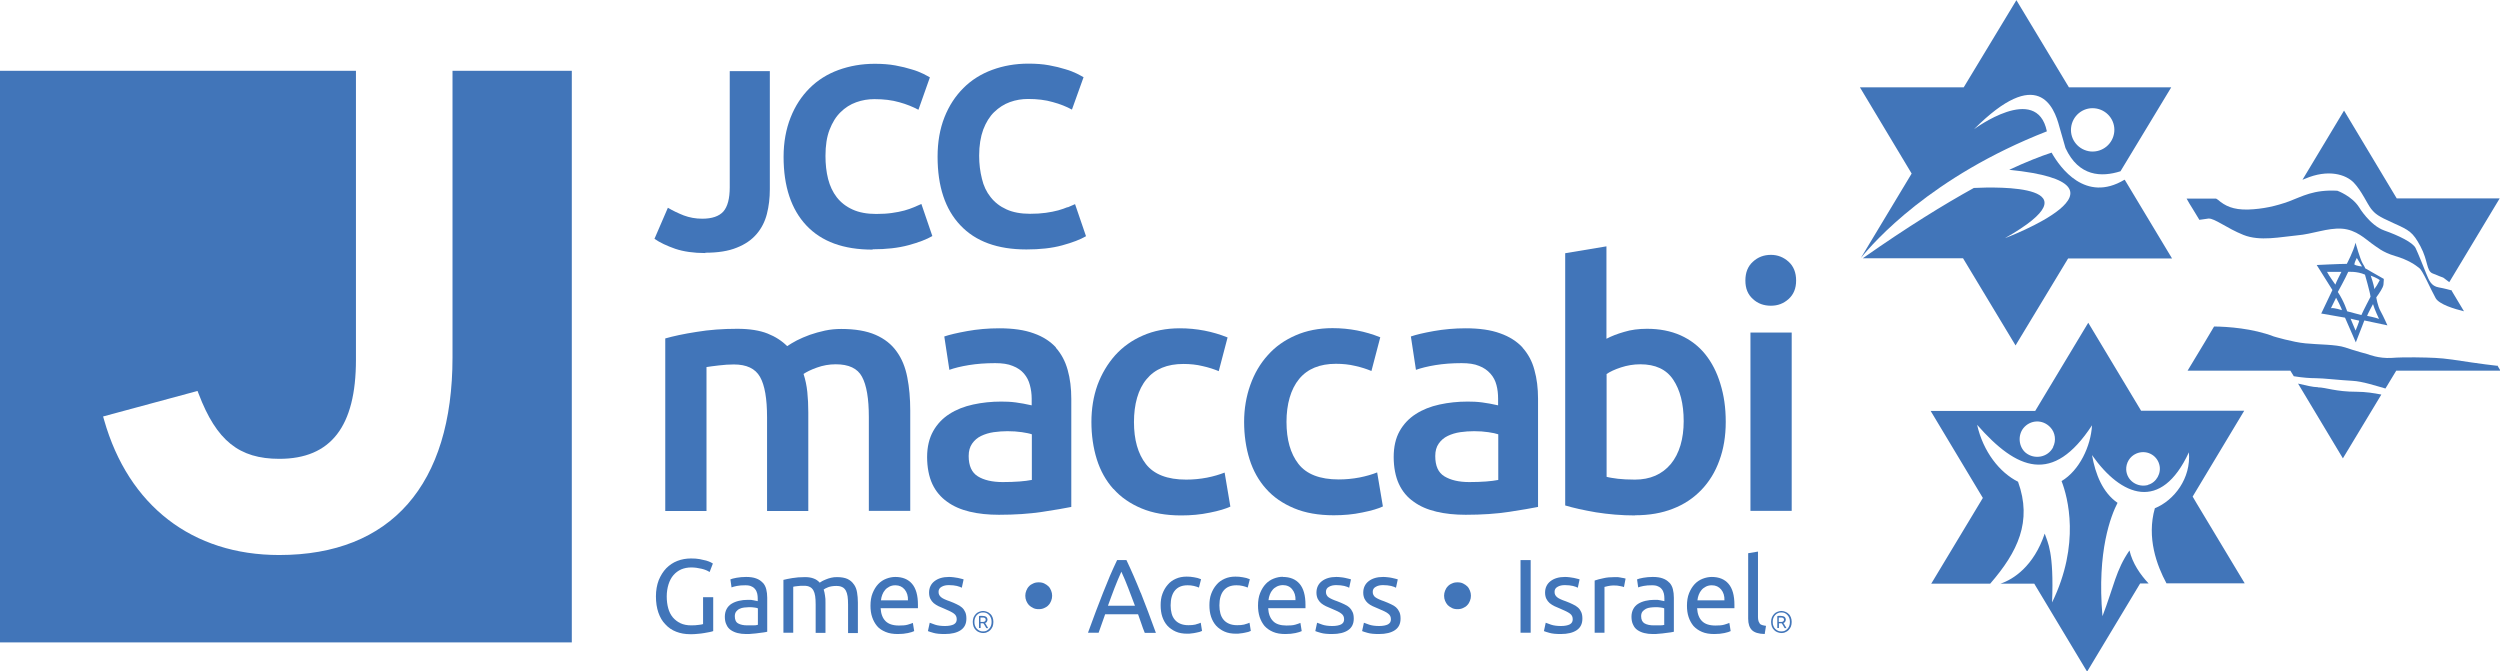 <?xml version="1.0" encoding="UTF-8"?> <svg xmlns="http://www.w3.org/2000/svg" width="242" height="65" viewBox="0 0 242 65" fill="none"><g clip-path="url(#clip0_15_159)"><path d="M68.278 24.464C69.498 24.464 70.512 24.306 71.32 23.973C72.128 23.657 72.762 23.213 73.237 22.659C73.712 22.105 74.045 21.456 74.235 20.711C74.425 19.967 74.52 19.175 74.52 18.32V6.888H70.639V18.13C70.639 19.223 70.433 19.999 70.021 20.474C69.609 20.933 68.928 21.171 67.977 21.171C67.328 21.171 66.742 21.06 66.187 20.854C65.633 20.632 65.126 20.395 64.651 20.11L63.352 23.118C63.874 23.482 64.555 23.799 65.364 24.084C66.171 24.353 67.138 24.496 68.278 24.496V24.464Z" fill="#4175B9"></path><path d="M84.485 24.131C85.799 24.131 86.94 24.005 87.938 23.736C88.936 23.466 89.712 23.166 90.251 22.849L89.19 19.745C88.968 19.84 88.73 19.951 88.461 20.062C88.192 20.173 87.891 20.284 87.542 20.379C87.194 20.474 86.797 20.553 86.338 20.616C85.895 20.68 85.388 20.711 84.817 20.711C83.93 20.711 83.154 20.569 82.536 20.284C81.902 19.999 81.395 19.603 80.999 19.096C80.619 18.605 80.334 18.004 80.16 17.323C79.986 16.626 79.906 15.898 79.906 15.09C79.906 14.093 80.033 13.253 80.302 12.557C80.572 11.86 80.92 11.29 81.364 10.862C81.807 10.419 82.314 10.102 82.885 9.896C83.455 9.691 84.041 9.596 84.643 9.596C85.546 9.596 86.338 9.691 87.051 9.896C87.748 10.086 88.366 10.34 88.904 10.625L90.013 7.49C89.887 7.41 89.665 7.3 89.364 7.141C89.063 6.999 88.699 6.84 88.239 6.714C87.796 6.571 87.273 6.445 86.671 6.334C86.069 6.223 85.403 6.175 84.675 6.175C83.407 6.175 82.251 6.381 81.158 6.777C80.081 7.173 79.146 7.759 78.37 8.535C77.593 9.311 76.976 10.245 76.532 11.369C76.088 12.493 75.851 13.76 75.851 15.185C75.851 18.051 76.595 20.268 78.053 21.82C79.526 23.387 81.649 24.163 84.453 24.163L84.485 24.131Z" fill="#4175B9"></path><path d="M103.352 20.046C103.083 20.157 102.782 20.268 102.433 20.363C102.085 20.458 101.689 20.537 101.229 20.601C100.786 20.664 100.279 20.695 99.709 20.695C98.821 20.695 98.045 20.553 97.427 20.268C96.794 19.983 96.287 19.587 95.891 19.08C95.495 18.59 95.209 17.988 95.051 17.307C94.877 16.61 94.782 15.882 94.782 15.074C94.782 14.077 94.924 13.238 95.178 12.541C95.447 11.844 95.796 11.274 96.239 10.847C96.683 10.419 97.19 10.086 97.76 9.881C98.33 9.675 98.916 9.58 99.518 9.58C100.405 9.58 101.213 9.675 101.91 9.881C102.623 10.071 103.241 10.324 103.764 10.609L104.889 7.474C104.762 7.395 104.54 7.284 104.239 7.125C103.938 6.983 103.574 6.825 103.114 6.698C102.671 6.555 102.148 6.429 101.546 6.318C100.944 6.207 100.279 6.16 99.55 6.16C98.283 6.16 97.126 6.365 96.049 6.761C94.972 7.157 94.037 7.743 93.261 8.519C92.485 9.295 91.867 10.229 91.423 11.353C90.98 12.477 90.758 13.744 90.758 15.169C90.758 18.035 91.487 20.252 92.96 21.804C94.433 23.372 96.556 24.147 99.36 24.147C100.675 24.147 101.831 24.021 102.813 23.752C103.811 23.482 104.588 23.181 105.126 22.865L104.065 19.761C103.843 19.856 103.606 19.967 103.336 20.078L103.352 20.046Z" fill="#4175B9"></path><path d="M88.112 49.451V39.744C88.112 38.572 88.017 37.496 87.827 36.53C87.637 35.548 87.304 34.725 86.797 34.028C86.306 33.331 85.625 32.793 84.754 32.413C83.882 32.033 82.773 31.843 81.427 31.843C80.904 31.843 80.381 31.89 79.859 32.001C79.336 32.112 78.845 32.255 78.385 32.413C77.926 32.587 77.498 32.761 77.134 32.951C76.754 33.157 76.453 33.331 76.199 33.505C75.692 32.999 75.058 32.587 74.298 32.286C73.538 31.985 72.555 31.827 71.367 31.827C69.973 31.827 68.658 31.922 67.423 32.128C66.187 32.318 65.173 32.54 64.397 32.761V49.467H68.389V35.532C68.658 35.485 69.055 35.437 69.577 35.374C70.1 35.311 70.591 35.279 71.035 35.279C72.27 35.279 73.11 35.675 73.569 36.482C74.029 37.29 74.251 38.588 74.251 40.393V49.467H78.243V39.918C78.243 39.206 78.211 38.557 78.148 37.939C78.084 37.322 77.958 36.736 77.783 36.197C78.069 36.007 78.496 35.786 79.082 35.58C79.653 35.374 80.255 35.263 80.904 35.263C82.156 35.263 83.011 35.659 83.439 36.467C83.882 37.274 84.104 38.572 84.104 40.378V49.451H88.112Z" fill="#4175B9"></path><path d="M102.228 33.648C101.689 33.062 100.976 32.587 100.073 32.27C99.17 31.938 98.061 31.779 96.73 31.779C95.621 31.779 94.592 31.875 93.625 32.049C92.659 32.223 91.915 32.397 91.407 32.571L91.899 35.801C92.374 35.627 93.008 35.469 93.784 35.342C94.56 35.216 95.4 35.152 96.334 35.152C97.016 35.152 97.586 35.231 98.029 35.421C98.489 35.596 98.853 35.849 99.123 36.166C99.392 36.482 99.582 36.846 99.693 37.274C99.804 37.686 99.867 38.129 99.867 38.588V39.237C99.313 39.111 98.79 39.016 98.315 38.953C97.823 38.889 97.364 38.873 96.921 38.873C95.97 38.873 95.067 38.968 94.196 39.158C93.324 39.348 92.564 39.649 91.899 40.077C91.233 40.504 90.71 41.059 90.33 41.739C89.95 42.42 89.744 43.259 89.744 44.241C89.744 45.223 89.918 46.141 90.251 46.854C90.584 47.566 91.075 48.136 91.677 48.564C92.279 49.007 93.008 49.324 93.863 49.53C94.719 49.736 95.669 49.831 96.699 49.831C98.251 49.831 99.661 49.736 100.913 49.546C102.164 49.356 103.083 49.197 103.701 49.071V38.604C103.701 37.591 103.59 36.657 103.352 35.817C103.115 34.962 102.734 34.25 102.196 33.648H102.228ZM99.867 46.458C99.233 46.585 98.283 46.664 97.063 46.664C96.049 46.664 95.241 46.474 94.655 46.11C94.069 45.745 93.768 45.096 93.768 44.146C93.768 43.655 93.879 43.259 94.101 42.943C94.322 42.626 94.608 42.373 94.972 42.199C95.336 42.024 95.748 41.898 96.192 41.834C96.651 41.771 97.095 41.739 97.522 41.739C98.029 41.739 98.489 41.771 98.917 41.834C99.328 41.898 99.661 41.961 99.883 42.04V46.474L99.867 46.458Z" fill="#4175B9"></path><path d="M107.788 47.329C108.501 48.136 109.404 48.754 110.497 49.213C111.59 49.672 112.873 49.894 114.346 49.894C115.281 49.894 116.2 49.815 117.103 49.625C117.99 49.451 118.655 49.245 119.099 49.039L118.544 45.745C118.053 45.935 117.483 46.11 116.834 46.236C116.168 46.363 115.503 46.426 114.822 46.426C113 46.426 111.701 45.92 110.924 44.922C110.148 43.925 109.768 42.563 109.768 40.853C109.768 39.142 110.164 37.686 110.988 36.704C111.796 35.722 112.984 35.231 114.552 35.231C115.202 35.231 115.835 35.295 116.406 35.437C116.992 35.564 117.515 35.738 117.974 35.928L118.83 32.666C117.372 32.08 115.835 31.779 114.204 31.779C112.889 31.779 111.685 32.017 110.639 32.476C109.578 32.935 108.691 33.569 107.946 34.392C107.218 35.216 106.647 36.166 106.235 37.274C105.839 38.383 105.649 39.586 105.649 40.853C105.649 42.119 105.823 43.354 106.172 44.463C106.52 45.571 107.059 46.537 107.772 47.329H107.788Z" fill="#4175B9"></path><path d="M133.309 45.73C132.834 45.92 132.248 46.094 131.598 46.221C130.933 46.347 130.267 46.41 129.586 46.41C127.764 46.41 126.465 45.904 125.689 44.906C124.913 43.909 124.533 42.547 124.533 40.837C124.533 39.127 124.945 37.67 125.753 36.688C126.56 35.706 127.749 35.216 129.317 35.216C129.982 35.216 130.6 35.279 131.186 35.421C131.772 35.548 132.295 35.722 132.755 35.912L133.61 32.65C132.153 32.065 130.616 31.764 128.984 31.764C127.669 31.764 126.465 32.001 125.42 32.46C124.358 32.92 123.455 33.553 122.727 34.376C121.982 35.2 121.428 36.15 121.032 37.258C120.636 38.367 120.43 39.57 120.43 40.837C120.43 42.103 120.604 43.339 120.952 44.447C121.301 45.555 121.84 46.521 122.553 47.313C123.265 48.121 124.168 48.738 125.261 49.197C126.355 49.657 127.638 49.878 129.111 49.878C130.062 49.878 130.98 49.799 131.868 49.609C132.755 49.435 133.436 49.229 133.864 49.023L133.309 45.73Z" fill="#4175B9"></path><path d="M147.393 33.648C146.854 33.062 146.125 32.587 145.222 32.27C144.319 31.938 143.21 31.779 141.88 31.779C140.786 31.779 139.757 31.875 138.775 32.049C137.808 32.223 137.064 32.397 136.573 32.571L137.064 35.801C137.555 35.627 138.173 35.469 138.949 35.342C139.725 35.216 140.565 35.152 141.484 35.152C142.165 35.152 142.735 35.231 143.179 35.421C143.638 35.596 143.987 35.849 144.272 36.166C144.557 36.482 144.747 36.846 144.858 37.274C144.969 37.686 145.016 38.129 145.016 38.588V39.237C144.462 39.111 143.955 39.016 143.464 38.953C142.973 38.889 142.513 38.873 142.07 38.873C141.119 38.873 140.216 38.968 139.345 39.158C138.474 39.348 137.713 39.649 137.048 40.077C136.382 40.504 135.86 41.059 135.479 41.739C135.099 42.42 134.909 43.259 134.909 44.241C134.909 45.223 135.083 46.141 135.416 46.854C135.749 47.566 136.224 48.136 136.842 48.564C137.444 49.007 138.173 49.324 139.044 49.53C139.899 49.736 140.85 49.831 141.88 49.831C143.448 49.831 144.842 49.736 146.094 49.546C147.329 49.356 148.264 49.197 148.882 49.071V38.604C148.882 37.591 148.771 36.657 148.533 35.817C148.311 34.962 147.915 34.25 147.377 33.648H147.393ZM145.032 46.458C144.398 46.585 143.448 46.664 142.228 46.664C141.214 46.664 140.422 46.474 139.82 46.11C139.218 45.745 138.933 45.096 138.933 44.146C138.933 43.655 139.044 43.259 139.266 42.943C139.487 42.626 139.773 42.373 140.137 42.199C140.501 42.024 140.913 41.898 141.357 41.834C141.8 41.771 142.244 41.739 142.688 41.739C143.194 41.739 143.654 41.771 144.066 41.834C144.493 41.898 144.81 41.961 145.032 42.04V46.474V46.458Z" fill="#4175B9"></path><path d="M158.276 49.878C159.638 49.878 160.858 49.672 161.935 49.245C163.013 48.833 163.931 48.216 164.692 47.424C165.452 46.632 166.038 45.682 166.434 44.574C166.846 43.465 167.052 42.214 167.052 40.837C167.052 39.459 166.878 38.272 166.53 37.147C166.197 36.039 165.706 35.089 165.072 34.297C164.438 33.505 163.63 32.888 162.68 32.46C161.714 32.033 160.636 31.827 159.432 31.827C158.624 31.827 157.88 31.922 157.215 32.128C156.549 32.318 155.979 32.54 155.504 32.793V23.846L151.511 24.512V48.928C152.304 49.166 153.302 49.387 154.49 49.593C155.694 49.783 156.945 49.894 158.276 49.894V49.878ZM155.504 36.213C155.852 35.976 156.327 35.754 156.914 35.564C157.5 35.374 158.118 35.263 158.783 35.263C160.24 35.263 161.302 35.754 161.967 36.752C162.632 37.749 162.981 39.079 162.981 40.773C162.981 42.468 162.569 43.909 161.729 44.922C160.89 45.92 159.733 46.426 158.26 46.426C157.611 46.426 157.072 46.395 156.628 46.347C156.169 46.284 155.805 46.236 155.519 46.157V36.229L155.504 36.213Z" fill="#4175B9"></path><path d="M171.425 24.67C170.743 24.67 170.157 24.892 169.682 25.335C169.191 25.778 168.953 26.38 168.953 27.156C168.953 27.932 169.191 28.502 169.682 28.945C170.157 29.389 170.743 29.594 171.425 29.594C172.106 29.594 172.66 29.373 173.136 28.945C173.627 28.502 173.864 27.916 173.864 27.156C173.864 26.396 173.627 25.778 173.136 25.335C172.645 24.892 172.074 24.67 171.425 24.67Z" fill="#4175B9"></path><path d="M173.436 32.191H169.444V49.451H173.436V32.191Z" fill="#4175B9"></path><path d="M68.072 60.408C67.977 60.44 67.835 60.471 67.645 60.487C67.439 60.519 67.201 60.535 66.916 60.535C66.52 60.535 66.171 60.471 65.87 60.329C65.569 60.186 65.332 59.996 65.126 59.759C64.92 59.505 64.777 59.221 64.682 58.872C64.587 58.524 64.54 58.144 64.54 57.732C64.54 57.32 64.603 56.909 64.714 56.56C64.825 56.212 64.983 55.911 65.189 55.674C65.395 55.436 65.649 55.246 65.934 55.119C66.235 54.993 66.552 54.929 66.916 54.929C67.249 54.929 67.581 54.977 67.914 55.056C68.247 55.135 68.5 55.246 68.69 55.373L69.007 54.549C69.007 54.549 68.896 54.486 68.785 54.423C68.674 54.375 68.532 54.312 68.358 54.264C68.183 54.217 67.977 54.169 67.724 54.122C67.47 54.074 67.201 54.059 66.884 54.059C66.425 54.059 65.981 54.138 65.569 54.296C65.157 54.454 64.809 54.692 64.492 55.008C64.191 55.325 63.954 55.705 63.763 56.164C63.589 56.624 63.494 57.146 63.494 57.732C63.494 58.318 63.573 58.84 63.732 59.3C63.89 59.759 64.112 60.139 64.413 60.44C64.698 60.756 65.047 60.994 65.459 61.152C65.87 61.311 66.314 61.39 66.805 61.39C67.043 61.39 67.296 61.39 67.518 61.358C67.756 61.342 67.977 61.311 68.168 61.279C68.373 61.247 68.548 61.216 68.69 61.184C68.849 61.152 68.96 61.121 69.039 61.089V57.811H68.057V60.424L68.072 60.408Z" fill="#4175B9"></path><path d="M73.823 56.402C73.665 56.228 73.459 56.085 73.189 55.99C72.936 55.895 72.603 55.848 72.223 55.848C71.89 55.848 71.589 55.879 71.304 55.927C71.019 55.974 70.813 56.038 70.702 56.085L70.813 56.861C70.924 56.814 71.098 56.766 71.336 56.719C71.573 56.671 71.843 56.655 72.16 56.655C72.397 56.655 72.603 56.687 72.746 56.766C72.904 56.83 73.015 56.925 73.11 57.051C73.205 57.162 73.253 57.304 73.3 57.463C73.332 57.621 73.348 57.764 73.348 57.922V58.191C73.348 58.191 73.269 58.175 73.205 58.16C73.142 58.16 73.063 58.128 72.968 58.112C72.873 58.096 72.778 58.08 72.682 58.065C72.587 58.065 72.477 58.065 72.381 58.065C72.08 58.065 71.795 58.096 71.526 58.16C71.257 58.223 71.019 58.318 70.813 58.445C70.607 58.571 70.449 58.745 70.338 58.951C70.227 59.157 70.164 59.41 70.164 59.696C70.164 59.98 70.211 60.266 70.322 60.471C70.417 60.693 70.56 60.867 70.75 60.994C70.94 61.121 71.146 61.216 71.399 61.279C71.653 61.342 71.922 61.374 72.223 61.374C72.429 61.374 72.651 61.374 72.857 61.342C73.063 61.326 73.269 61.311 73.443 61.279C73.633 61.263 73.791 61.231 73.934 61.216C74.076 61.2 74.187 61.168 74.267 61.152V57.859C74.267 57.558 74.235 57.289 74.172 57.035C74.108 56.782 73.997 56.576 73.839 56.402H73.823ZM73.348 60.487C73.237 60.519 73.094 60.535 72.92 60.535C72.746 60.535 72.556 60.535 72.334 60.535C71.969 60.535 71.668 60.471 71.447 60.345C71.225 60.218 71.13 59.98 71.13 59.648C71.13 59.458 71.177 59.316 71.257 59.205C71.352 59.094 71.447 58.999 71.589 58.935C71.716 58.872 71.874 58.825 72.033 58.809C72.191 58.793 72.35 58.777 72.477 58.777C72.698 58.777 72.873 58.777 73.031 58.809C73.189 58.825 73.3 58.856 73.364 58.888V60.456L73.348 60.487Z" fill="#4175B9"></path><path d="M82.631 56.544C82.489 56.323 82.283 56.164 82.029 56.038C81.776 55.927 81.443 55.864 81.031 55.864C80.825 55.864 80.619 55.879 80.445 55.927C80.255 55.974 80.096 56.022 79.954 56.085C79.811 56.149 79.684 56.196 79.574 56.259C79.479 56.323 79.399 56.37 79.352 56.402C79.193 56.228 79.003 56.085 78.781 56.006C78.544 55.911 78.275 55.864 77.926 55.864C77.467 55.864 77.055 55.895 76.69 55.959C76.342 56.022 76.057 56.069 75.835 56.133V61.247H76.785V56.798C76.785 56.798 76.865 56.782 76.944 56.766C77.023 56.766 77.118 56.734 77.213 56.734C77.308 56.734 77.419 56.719 77.53 56.703C77.641 56.703 77.736 56.703 77.831 56.703C78.053 56.703 78.243 56.734 78.385 56.814C78.528 56.877 78.639 56.988 78.734 57.146C78.813 57.289 78.877 57.479 78.908 57.7C78.94 57.922 78.956 58.191 78.956 58.508V61.263H79.906V58.302C79.906 58.08 79.906 57.859 79.859 57.637C79.827 57.431 79.795 57.241 79.732 57.067C79.811 57.004 79.954 56.925 80.16 56.845C80.366 56.766 80.635 56.719 80.952 56.719C81.189 56.719 81.364 56.75 81.522 56.83C81.665 56.893 81.776 57.004 81.871 57.162C81.95 57.304 82.013 57.495 82.045 57.716C82.077 57.938 82.093 58.207 82.093 58.524V61.279H83.043V58.318C83.043 57.97 83.011 57.637 82.964 57.352C82.916 57.051 82.821 56.798 82.663 56.576L82.631 56.544Z" fill="#4175B9"></path><path d="M86.671 55.848C86.37 55.848 86.069 55.911 85.784 56.022C85.498 56.133 85.229 56.307 85.007 56.544C84.785 56.782 84.611 57.067 84.469 57.415C84.326 57.764 84.263 58.175 84.263 58.635C84.263 59.03 84.31 59.395 84.421 59.727C84.532 60.06 84.69 60.345 84.896 60.598C85.102 60.851 85.388 61.026 85.72 61.168C86.053 61.311 86.449 61.374 86.908 61.374C87.273 61.374 87.605 61.342 87.891 61.279C88.176 61.216 88.382 61.152 88.493 61.089L88.366 60.297C88.255 60.345 88.081 60.408 87.859 60.471C87.637 60.535 87.352 60.551 87.019 60.551C86.433 60.551 86.005 60.408 85.72 60.123C85.435 59.838 85.277 59.426 85.245 58.872H88.857C88.857 58.872 88.857 58.761 88.857 58.698V58.54C88.857 57.637 88.667 56.956 88.287 56.513C87.906 56.069 87.368 55.848 86.655 55.848H86.671ZM85.277 58.112C85.292 57.922 85.34 57.748 85.403 57.574C85.467 57.4 85.562 57.241 85.673 57.114C85.784 56.972 85.926 56.877 86.1 56.782C86.259 56.703 86.449 56.655 86.671 56.655C87.051 56.655 87.352 56.798 87.574 57.067C87.795 57.336 87.906 57.684 87.891 58.112H85.277Z" fill="#4175B9"></path><path d="M93.118 58.809C92.976 58.682 92.817 58.587 92.611 58.492C92.421 58.397 92.2 58.302 91.946 58.207C91.756 58.144 91.597 58.08 91.455 58.017C91.312 57.954 91.201 57.89 91.122 57.827C91.027 57.764 90.964 57.669 90.916 57.59C90.869 57.495 90.853 57.4 90.853 57.289C90.853 57.067 90.948 56.909 91.154 56.798C91.344 56.687 91.582 56.639 91.851 56.639C92.152 56.639 92.421 56.671 92.627 56.719C92.849 56.782 93.007 56.83 93.103 56.893L93.277 56.085C93.277 56.085 93.15 56.038 93.055 56.022C92.96 55.99 92.849 55.974 92.722 55.943C92.596 55.927 92.453 55.895 92.31 55.879C92.168 55.864 92.009 55.848 91.867 55.848C91.265 55.848 90.805 55.99 90.457 56.259C90.108 56.529 89.934 56.909 89.934 57.368C89.934 57.605 89.982 57.811 90.061 57.97C90.14 58.128 90.251 58.27 90.378 58.381C90.52 58.492 90.679 58.603 90.853 58.682C91.043 58.761 91.233 58.856 91.439 58.935C91.851 59.11 92.152 59.252 92.342 59.395C92.532 59.537 92.611 59.711 92.611 59.949C92.611 60.186 92.516 60.329 92.326 60.44C92.136 60.535 91.851 60.598 91.471 60.598C91.091 60.598 90.758 60.55 90.52 60.471C90.283 60.392 90.108 60.329 89.998 60.281L89.823 61.089C89.918 61.136 90.093 61.184 90.362 61.263C90.631 61.342 90.996 61.374 91.455 61.374C92.12 61.374 92.643 61.247 93.007 60.994C93.372 60.741 93.546 60.376 93.546 59.886C93.546 59.632 93.514 59.426 93.435 59.252C93.356 59.078 93.261 58.935 93.118 58.809Z" fill="#4175B9"></path><path d="M95.495 60.519C95.495 60.519 95.431 60.44 95.415 60.392C95.4 60.345 95.368 60.329 95.352 60.313C95.431 60.281 95.495 60.25 95.526 60.186C95.558 60.123 95.59 60.06 95.59 59.996C95.59 59.87 95.542 59.775 95.463 59.711C95.368 59.648 95.241 59.616 95.083 59.616C95.035 59.616 94.988 59.616 94.924 59.616C94.861 59.616 94.813 59.616 94.766 59.648V60.788H94.924V60.329H95.146H95.178C95.225 60.376 95.273 60.44 95.32 60.535C95.368 60.614 95.431 60.709 95.479 60.804H95.653C95.653 60.804 95.606 60.709 95.574 60.661C95.542 60.614 95.51 60.566 95.479 60.519H95.495ZM95.305 60.17C95.305 60.17 95.241 60.202 95.194 60.202C95.146 60.202 95.114 60.202 95.051 60.202H94.908V59.775C94.908 59.775 94.956 59.775 94.988 59.775C95.019 59.775 95.035 59.775 95.067 59.775C95.114 59.775 95.146 59.775 95.194 59.775C95.225 59.775 95.273 59.791 95.305 59.806C95.336 59.822 95.352 59.854 95.384 59.87C95.4 59.901 95.415 59.933 95.415 59.98C95.415 60.028 95.415 60.06 95.384 60.091C95.368 60.123 95.336 60.139 95.32 60.155L95.305 60.17Z" fill="#4175B9"></path><path d="M95.859 59.426C95.764 59.331 95.669 59.268 95.542 59.221C95.415 59.173 95.289 59.141 95.162 59.141C95.035 59.141 94.908 59.173 94.782 59.221C94.655 59.268 94.56 59.331 94.465 59.426C94.37 59.521 94.306 59.632 94.243 59.759C94.195 59.886 94.164 60.044 94.164 60.202C94.164 60.361 94.195 60.519 94.243 60.661C94.291 60.788 94.37 60.899 94.465 60.994C94.56 61.089 94.655 61.152 94.782 61.2C94.908 61.247 95.035 61.279 95.162 61.279C95.289 61.279 95.415 61.263 95.542 61.2C95.669 61.152 95.764 61.089 95.859 60.994C95.954 60.899 96.017 60.788 96.081 60.661C96.128 60.535 96.16 60.376 96.16 60.202C96.16 60.028 96.128 59.886 96.081 59.759C96.033 59.632 95.954 59.505 95.859 59.426ZM95.922 60.582C95.875 60.693 95.827 60.788 95.748 60.867C95.669 60.946 95.59 61.01 95.495 61.057C95.4 61.105 95.289 61.121 95.162 61.121C95.035 61.121 94.924 61.105 94.829 61.057C94.734 61.01 94.639 60.946 94.56 60.867C94.481 60.788 94.433 60.693 94.386 60.582C94.338 60.471 94.322 60.345 94.322 60.202C94.322 60.06 94.338 59.949 94.386 59.822C94.433 59.711 94.481 59.616 94.56 59.537C94.639 59.458 94.718 59.395 94.829 59.347C94.924 59.3 95.035 59.284 95.162 59.284C95.289 59.284 95.4 59.3 95.495 59.347C95.59 59.395 95.685 59.458 95.748 59.537C95.827 59.616 95.875 59.711 95.922 59.822C95.97 59.933 95.986 60.06 95.986 60.202C95.986 60.345 95.97 60.456 95.922 60.582Z" fill="#4175B9"></path><path d="M101.499 56.766C101.388 56.655 101.245 56.56 101.087 56.481C100.929 56.402 100.754 56.37 100.548 56.37C100.342 56.37 100.168 56.402 100.01 56.481C99.851 56.544 99.709 56.639 99.598 56.766C99.487 56.877 99.408 57.02 99.344 57.178C99.281 57.336 99.249 57.495 99.249 57.669C99.249 57.843 99.281 58.017 99.344 58.16C99.408 58.318 99.487 58.445 99.598 58.571C99.709 58.682 99.851 58.777 100.01 58.856C100.168 58.935 100.342 58.967 100.548 58.967C100.754 58.967 100.929 58.935 101.087 58.856C101.245 58.793 101.388 58.698 101.499 58.571C101.61 58.46 101.689 58.318 101.752 58.16C101.816 58.001 101.847 57.843 101.847 57.669C101.847 57.495 101.816 57.336 101.752 57.178C101.689 57.02 101.61 56.877 101.499 56.766Z" fill="#4175B9"></path><path d="M142.038 56.766C141.927 56.655 141.784 56.56 141.626 56.481C141.468 56.402 141.293 56.37 141.087 56.37C140.881 56.37 140.707 56.402 140.549 56.481C140.39 56.544 140.248 56.639 140.137 56.766C140.026 56.877 139.947 57.02 139.883 57.178C139.82 57.336 139.788 57.495 139.788 57.669C139.788 57.843 139.82 58.017 139.883 58.16C139.947 58.318 140.026 58.445 140.137 58.571C140.248 58.682 140.39 58.777 140.549 58.856C140.707 58.935 140.881 58.967 141.087 58.967C141.293 58.967 141.468 58.935 141.626 58.856C141.784 58.793 141.927 58.698 142.038 58.571C142.149 58.46 142.228 58.318 142.291 58.16C142.355 58.001 142.386 57.843 142.386 57.669C142.386 57.495 142.355 57.336 142.291 57.178C142.228 57.02 142.149 56.877 142.038 56.766Z" fill="#4175B9"></path><path d="M148.169 54.217H147.187V61.247H148.169V54.217Z" fill="#4175B9"></path><path d="M152.747 58.809C152.604 58.682 152.446 58.587 152.24 58.492C152.05 58.397 151.828 58.302 151.575 58.207C151.385 58.144 151.226 58.08 151.084 58.017C150.941 57.954 150.83 57.89 150.751 57.827C150.656 57.764 150.593 57.669 150.545 57.59C150.497 57.495 150.482 57.4 150.482 57.289C150.482 57.067 150.577 56.909 150.783 56.798C150.973 56.687 151.21 56.639 151.48 56.639C151.781 56.639 152.05 56.671 152.256 56.719C152.478 56.782 152.636 56.83 152.731 56.893L152.905 56.085C152.905 56.085 152.779 56.038 152.684 56.022C152.589 55.99 152.478 55.974 152.351 55.943C152.224 55.927 152.082 55.895 151.939 55.879C151.797 55.864 151.638 55.848 151.496 55.848C150.894 55.848 150.434 55.99 150.086 56.259C149.737 56.529 149.563 56.909 149.563 57.368C149.563 57.605 149.61 57.811 149.69 57.97C149.769 58.128 149.88 58.27 150.006 58.381C150.149 58.492 150.307 58.603 150.482 58.682C150.672 58.761 150.862 58.856 151.068 58.935C151.48 59.11 151.781 59.252 151.971 59.395C152.161 59.537 152.24 59.711 152.24 59.949C152.24 60.186 152.145 60.329 151.955 60.44C151.765 60.535 151.48 60.598 151.099 60.598C150.719 60.598 150.387 60.55 150.149 60.471C149.911 60.392 149.737 60.329 149.626 60.281L149.452 61.089C149.547 61.136 149.721 61.184 149.991 61.263C150.26 61.342 150.624 61.374 151.084 61.374C151.749 61.374 152.272 61.247 152.636 60.994C153 60.741 153.175 60.376 153.175 59.886C153.175 59.632 153.143 59.426 153.064 59.252C152.985 59.078 152.89 58.935 152.747 58.809Z" fill="#4175B9"></path><path d="M156.914 55.911C156.819 55.895 156.708 55.879 156.597 55.864C156.486 55.864 156.407 55.864 156.312 55.864C155.9 55.864 155.519 55.895 155.203 55.974C154.87 56.038 154.601 56.117 154.363 56.196V61.247H155.314V56.814C155.314 56.814 155.488 56.782 155.646 56.734C155.82 56.703 155.995 56.671 156.169 56.671C156.438 56.671 156.66 56.687 156.834 56.734C157.009 56.766 157.135 56.798 157.199 56.83L157.357 56.006C157.357 56.006 157.246 55.974 157.167 55.959C157.088 55.943 156.993 55.927 156.882 55.911H156.914Z" fill="#4175B9"></path><path d="M161.587 56.402C161.428 56.228 161.222 56.085 160.953 55.99C160.7 55.895 160.367 55.848 159.987 55.848C159.654 55.848 159.353 55.879 159.068 55.927C158.783 55.974 158.577 56.038 158.466 56.085L158.577 56.861C158.688 56.814 158.862 56.766 159.1 56.719C159.337 56.671 159.606 56.655 159.923 56.655C160.161 56.655 160.367 56.687 160.509 56.766C160.668 56.83 160.779 56.925 160.874 57.051C160.969 57.162 161.016 57.304 161.064 57.463C161.096 57.621 161.111 57.764 161.111 57.922V58.191C161.111 58.191 161.032 58.175 160.969 58.16C160.906 58.16 160.826 58.128 160.731 58.112C160.636 58.096 160.541 58.08 160.446 58.065C160.351 58.065 160.24 58.065 160.145 58.065C159.844 58.065 159.559 58.096 159.29 58.16C159.02 58.223 158.783 58.318 158.577 58.445C158.371 58.571 158.212 58.745 158.102 58.951C157.991 59.157 157.927 59.41 157.927 59.696C157.927 59.98 157.975 60.266 158.086 60.471C158.181 60.693 158.323 60.867 158.513 60.994C158.703 61.121 158.909 61.216 159.163 61.279C159.416 61.342 159.686 61.374 159.987 61.374C160.193 61.374 160.414 61.374 160.62 61.342C160.826 61.326 161.032 61.311 161.207 61.279C161.397 61.263 161.555 61.231 161.698 61.216C161.84 61.2 161.951 61.168 162.03 61.152V57.859C162.03 57.558 161.999 57.289 161.935 57.035C161.872 56.782 161.761 56.576 161.603 56.402H161.587ZM161.111 60.487C161.001 60.519 160.858 60.535 160.684 60.535C160.509 60.535 160.319 60.535 160.082 60.535C159.717 60.535 159.416 60.471 159.195 60.345C158.973 60.218 158.862 59.98 158.862 59.648C158.862 59.458 158.909 59.316 158.989 59.205C159.084 59.094 159.195 58.999 159.321 58.935C159.448 58.872 159.606 58.825 159.765 58.809C159.923 58.793 160.066 58.777 160.208 58.777C160.43 58.777 160.605 58.777 160.763 58.809C160.921 58.825 161.032 58.856 161.096 58.888V60.456L161.111 60.487Z" fill="#4175B9"></path><path d="M165.706 55.848C165.405 55.848 165.104 55.911 164.819 56.022C164.534 56.133 164.264 56.307 164.042 56.544C163.821 56.782 163.646 57.067 163.504 57.415C163.361 57.764 163.298 58.175 163.298 58.635C163.298 59.03 163.345 59.395 163.456 59.727C163.567 60.06 163.726 60.345 163.932 60.598C164.153 60.836 164.423 61.026 164.755 61.168C165.088 61.311 165.484 61.374 165.943 61.374C166.308 61.374 166.64 61.342 166.926 61.279C167.211 61.216 167.417 61.152 167.528 61.089L167.401 60.297C167.29 60.345 167.116 60.408 166.894 60.471C166.672 60.535 166.387 60.551 166.054 60.551C165.468 60.551 165.04 60.408 164.755 60.123C164.47 59.838 164.312 59.426 164.28 58.872H167.892C167.892 58.872 167.892 58.761 167.892 58.698V58.54C167.892 57.637 167.702 56.956 167.322 56.513C166.941 56.069 166.403 55.848 165.69 55.848H165.706ZM164.312 58.112C164.328 57.922 164.375 57.748 164.438 57.574C164.502 57.4 164.597 57.241 164.708 57.114C164.819 56.972 164.961 56.877 165.135 56.782C165.294 56.703 165.484 56.655 165.706 56.655C166.086 56.655 166.387 56.798 166.609 57.067C166.831 57.336 166.941 57.684 166.926 58.112H164.312Z" fill="#4175B9"></path><path d="M170.347 60.345C170.347 60.345 170.237 60.202 170.221 60.107C170.189 60.012 170.173 59.87 170.173 59.727V53.393L169.223 53.552V59.886C169.223 60.392 169.349 60.756 169.587 60.994C169.825 61.231 170.237 61.358 170.823 61.374L170.949 60.582C170.807 60.566 170.68 60.535 170.569 60.503C170.474 60.471 170.379 60.424 170.332 60.361L170.347 60.345Z" fill="#4175B9"></path><path d="M173.135 59.426C173.04 59.331 172.945 59.268 172.819 59.221C172.692 59.173 172.565 59.141 172.438 59.141C172.312 59.141 172.185 59.173 172.058 59.221C171.932 59.268 171.836 59.331 171.741 59.426C171.646 59.521 171.583 59.632 171.52 59.759C171.472 59.886 171.44 60.044 171.44 60.202C171.44 60.361 171.472 60.519 171.52 60.661C171.567 60.788 171.646 60.899 171.741 60.994C171.836 61.089 171.932 61.152 172.058 61.2C172.185 61.247 172.312 61.279 172.438 61.279C172.565 61.279 172.692 61.263 172.819 61.2C172.945 61.152 173.04 61.089 173.135 60.994C173.231 60.899 173.294 60.788 173.357 60.661C173.405 60.535 173.436 60.376 173.436 60.202C173.436 60.028 173.405 59.886 173.357 59.759C173.31 59.632 173.231 59.505 173.135 59.426ZM173.199 60.582C173.151 60.693 173.104 60.788 173.025 60.867C172.945 60.946 172.866 61.01 172.771 61.057C172.676 61.105 172.565 61.121 172.438 61.121C172.312 61.121 172.201 61.105 172.106 61.057C172.011 61.01 171.916 60.946 171.836 60.867C171.757 60.788 171.71 60.693 171.662 60.582C171.615 60.471 171.599 60.345 171.599 60.202C171.599 60.06 171.615 59.949 171.662 59.822C171.71 59.711 171.757 59.616 171.836 59.537C171.916 59.458 171.995 59.395 172.106 59.347C172.201 59.3 172.312 59.284 172.438 59.284C172.565 59.284 172.676 59.3 172.771 59.347C172.866 59.395 172.961 59.458 173.025 59.537C173.104 59.616 173.151 59.711 173.199 59.822C173.246 59.933 173.262 60.06 173.262 60.202C173.262 60.345 173.246 60.456 173.199 60.582Z" fill="#4175B9"></path><path d="M172.771 60.519C172.771 60.519 172.708 60.44 172.692 60.392C172.676 60.345 172.644 60.329 172.629 60.313C172.708 60.281 172.771 60.25 172.803 60.186C172.835 60.123 172.866 60.06 172.866 59.996C172.866 59.87 172.819 59.775 172.74 59.711C172.644 59.648 172.518 59.616 172.359 59.616C172.312 59.616 172.264 59.616 172.201 59.616C172.138 59.616 172.09 59.616 172.042 59.648V60.788H172.201V60.329H172.423H172.454C172.502 60.376 172.549 60.44 172.597 60.535C172.644 60.614 172.708 60.709 172.755 60.804H172.93C172.93 60.804 172.882 60.709 172.85 60.661C172.819 60.614 172.787 60.566 172.755 60.519H172.771ZM172.581 60.17C172.581 60.17 172.518 60.202 172.47 60.202C172.423 60.202 172.391 60.202 172.328 60.202H172.185V59.775C172.185 59.775 172.233 59.775 172.264 59.775C172.296 59.775 172.312 59.775 172.343 59.775C172.391 59.775 172.423 59.775 172.47 59.775C172.502 59.775 172.549 59.791 172.581 59.806C172.613 59.822 172.629 59.854 172.66 59.87C172.676 59.901 172.692 59.933 172.692 59.98C172.692 60.028 172.692 60.06 172.66 60.091C172.644 60.123 172.613 60.139 172.597 60.155L172.581 60.17Z" fill="#4175B9"></path><path d="M110.418 57.384C110.196 56.814 109.958 56.275 109.737 55.753C109.515 55.23 109.277 54.724 109.039 54.217H108.136C107.899 54.724 107.661 55.23 107.439 55.753C107.218 56.275 106.996 56.814 106.774 57.384C106.552 57.954 106.315 58.555 106.077 59.189C105.839 59.822 105.586 60.503 105.317 61.247H106.346L106.98 59.458H110.164C110.275 59.759 110.37 60.06 110.481 60.361C110.576 60.661 110.687 60.946 110.814 61.263H111.891C111.622 60.519 111.368 59.838 111.131 59.205C110.893 58.571 110.655 57.969 110.434 57.4L110.418 57.384ZM107.249 58.635C107.455 58.049 107.677 57.479 107.883 56.925C108.089 56.37 108.327 55.848 108.548 55.341C108.786 55.848 109.008 56.386 109.214 56.925C109.42 57.479 109.641 58.049 109.863 58.635H107.249Z" fill="#4175B9"></path><path d="M115.725 60.456C115.519 60.503 115.297 60.519 115.043 60.519C114.727 60.519 114.473 60.471 114.251 60.376C114.03 60.281 113.855 60.155 113.713 59.98C113.57 59.806 113.475 59.616 113.412 59.379C113.348 59.141 113.317 58.888 113.317 58.603C113.317 57.969 113.459 57.479 113.744 57.146C114.03 56.814 114.426 56.655 114.964 56.655C115.17 56.655 115.376 56.671 115.566 56.719C115.756 56.766 115.915 56.814 116.057 56.877L116.263 56.069C116.041 55.974 115.82 55.911 115.582 55.879C115.344 55.832 115.107 55.816 114.869 55.816C114.489 55.816 114.14 55.879 113.824 56.022C113.507 56.164 113.237 56.354 113.032 56.608C112.81 56.861 112.651 57.146 112.525 57.479C112.398 57.811 112.35 58.191 112.35 58.587C112.35 58.983 112.398 59.363 112.509 59.696C112.62 60.028 112.778 60.313 113 60.566C113.222 60.804 113.491 60.994 113.808 61.136C114.125 61.279 114.505 61.342 114.933 61.342C115.075 61.342 115.202 61.342 115.36 61.311C115.503 61.295 115.645 61.279 115.772 61.247C115.899 61.216 116.01 61.2 116.121 61.168C116.216 61.136 116.295 61.105 116.358 61.073L116.232 60.281C116.121 60.329 115.962 60.392 115.756 60.44L115.725 60.456Z" fill="#4175B9"></path><path d="M120.446 60.456C120.24 60.503 120.018 60.519 119.764 60.519C119.448 60.519 119.194 60.471 118.972 60.376C118.751 60.281 118.576 60.155 118.434 59.98C118.291 59.806 118.196 59.616 118.133 59.379C118.069 59.141 118.038 58.888 118.038 58.603C118.038 57.969 118.18 57.479 118.465 57.146C118.751 56.814 119.147 56.655 119.685 56.655C119.891 56.655 120.097 56.671 120.287 56.719C120.477 56.766 120.636 56.814 120.778 56.877L120.984 56.069C120.762 55.974 120.541 55.911 120.303 55.879C120.065 55.832 119.828 55.816 119.59 55.816C119.21 55.816 118.861 55.879 118.545 56.022C118.228 56.164 117.958 56.354 117.752 56.608C117.531 56.861 117.372 57.146 117.246 57.479C117.119 57.811 117.071 58.191 117.071 58.587C117.071 58.983 117.119 59.363 117.23 59.696C117.341 60.028 117.499 60.313 117.721 60.566C117.943 60.804 118.212 60.994 118.529 61.136C118.846 61.279 119.226 61.342 119.654 61.342C119.796 61.342 119.923 61.342 120.081 61.311C120.224 61.295 120.366 61.279 120.493 61.247C120.62 61.216 120.731 61.2 120.842 61.168C120.937 61.136 121.016 61.105 121.079 61.073L120.953 60.281C120.842 60.329 120.683 60.392 120.477 60.44L120.446 60.456Z" fill="#4175B9"></path><path d="M124.184 55.832C123.883 55.832 123.582 55.895 123.297 56.006C123.012 56.117 122.743 56.291 122.521 56.529C122.299 56.766 122.125 57.051 121.982 57.4C121.84 57.748 121.776 58.16 121.776 58.619C121.776 59.015 121.824 59.379 121.935 59.727C122.046 60.06 122.204 60.345 122.41 60.598C122.632 60.836 122.901 61.026 123.234 61.168C123.566 61.311 123.963 61.374 124.422 61.374C124.786 61.374 125.119 61.342 125.404 61.279C125.689 61.216 125.895 61.152 126.006 61.089L125.879 60.297C125.769 60.345 125.594 60.408 125.372 60.471C125.151 60.535 124.866 60.551 124.533 60.551C123.947 60.551 123.503 60.408 123.234 60.123C122.949 59.838 122.79 59.426 122.759 58.872H126.37C126.37 58.872 126.37 58.761 126.37 58.698V58.54C126.37 57.637 126.18 56.956 125.8 56.513C125.42 56.069 124.881 55.848 124.168 55.848L124.184 55.832ZM122.79 58.096C122.806 57.906 122.854 57.732 122.917 57.558C122.98 57.384 123.075 57.225 123.186 57.099C123.297 56.956 123.44 56.861 123.614 56.766C123.788 56.687 123.978 56.639 124.184 56.639C124.565 56.639 124.881 56.782 125.087 57.051C125.309 57.32 125.42 57.669 125.404 58.096H122.79Z" fill="#4175B9"></path><path d="M130.632 58.809C130.489 58.682 130.331 58.587 130.125 58.492C129.935 58.397 129.697 58.302 129.459 58.207C129.269 58.144 129.111 58.08 128.968 58.017C128.826 57.954 128.715 57.89 128.62 57.827C128.525 57.764 128.461 57.684 128.414 57.59C128.366 57.495 128.351 57.4 128.351 57.289C128.351 57.067 128.446 56.909 128.652 56.798C128.842 56.687 129.079 56.639 129.349 56.639C129.65 56.639 129.919 56.671 130.125 56.719C130.347 56.782 130.505 56.83 130.6 56.893L130.774 56.085C130.774 56.085 130.648 56.038 130.553 56.022C130.457 55.99 130.347 55.974 130.22 55.943C130.093 55.911 129.951 55.895 129.808 55.879C129.665 55.864 129.507 55.848 129.364 55.848C128.762 55.848 128.303 55.99 127.954 56.259C127.606 56.529 127.432 56.909 127.432 57.368C127.432 57.605 127.479 57.795 127.558 57.97C127.638 58.128 127.749 58.27 127.875 58.381C128.018 58.492 128.176 58.603 128.351 58.682C128.541 58.761 128.731 58.856 128.937 58.935C129.364 59.11 129.665 59.252 129.84 59.395C130.03 59.537 130.109 59.711 130.109 59.949C130.109 60.186 130.014 60.329 129.824 60.44C129.634 60.535 129.349 60.598 128.968 60.598C128.588 60.598 128.255 60.55 128.018 60.471C127.78 60.392 127.606 60.329 127.495 60.281L127.321 61.089C127.416 61.136 127.59 61.184 127.859 61.263C128.129 61.342 128.493 61.374 128.953 61.374C129.618 61.374 130.141 61.247 130.505 60.994C130.869 60.741 131.044 60.376 131.044 59.886C131.044 59.632 131.012 59.426 130.933 59.252C130.854 59.078 130.758 58.935 130.616 58.809H130.632Z" fill="#4175B9"></path><path d="M135.163 58.809C135.02 58.682 134.862 58.587 134.656 58.492C134.465 58.397 134.228 58.302 133.99 58.207C133.8 58.144 133.642 58.08 133.499 58.017C133.357 57.954 133.246 57.89 133.151 57.827C133.056 57.764 132.992 57.684 132.945 57.59C132.897 57.495 132.881 57.4 132.881 57.289C132.881 57.067 132.976 56.909 133.182 56.798C133.372 56.687 133.61 56.639 133.879 56.639C134.18 56.639 134.45 56.671 134.656 56.719C134.877 56.782 135.036 56.83 135.131 56.893L135.305 56.085C135.305 56.085 135.178 56.038 135.083 56.022C134.988 55.99 134.877 55.974 134.751 55.943C134.624 55.911 134.481 55.895 134.339 55.879C134.196 55.864 134.038 55.848 133.895 55.848C133.293 55.848 132.834 55.99 132.485 56.259C132.137 56.529 131.962 56.909 131.962 57.368C131.962 57.605 132.01 57.795 132.089 57.97C132.168 58.128 132.279 58.27 132.406 58.381C132.533 58.492 132.707 58.603 132.881 58.682C133.071 58.761 133.261 58.856 133.467 58.935C133.895 59.11 134.196 59.252 134.37 59.395C134.561 59.537 134.64 59.711 134.64 59.949C134.64 60.186 134.545 60.329 134.355 60.44C134.164 60.535 133.879 60.598 133.499 60.598C133.119 60.598 132.786 60.55 132.549 60.471C132.311 60.392 132.137 60.329 132.026 60.281L131.852 61.089C131.947 61.136 132.121 61.184 132.39 61.263C132.659 61.342 133.024 61.374 133.483 61.374C134.149 61.374 134.671 61.247 135.036 60.994C135.4 60.741 135.574 60.376 135.574 59.886C135.574 59.632 135.543 59.426 135.464 59.252C135.384 59.078 135.289 58.935 135.147 58.809H135.163Z" fill="#4175B9"></path><path d="M43.803 34.598C43.803 46.933 37.846 53.726 27.026 53.726C18.614 53.726 12.436 48.96 10.075 40.647L9.98 40.314L19.121 37.844L19.232 38.129C20.959 42.658 23.145 44.415 27.042 44.415C32.032 44.415 34.456 41.28 34.456 34.836V6.856H0V62.181H55.351V6.856H43.803V34.614V34.598Z" fill="#4175B9"></path><path d="M212.265 48.057L212.312 47.962L217.239 39.76H207.259L202.142 31.241L197.009 39.776H186.886L191.94 48.2L186.965 56.465L186.934 56.497H192.653C195.314 53.425 196.74 50.48 195.346 46.632C193.571 45.745 191.971 43.734 191.385 41.122C195.235 45.508 198.72 46.949 202.506 41.169C202.395 43.196 201.286 45.54 199.56 46.569C200.162 48.121 201.397 52.665 198.641 58.318C198.831 53.393 198.213 52.523 197.928 51.652C196.867 54.819 194.886 56.085 193.651 56.497H196.914L202.031 65.016L207.164 56.481H207.988C207.18 55.626 206.419 54.518 206.134 53.283C204.819 55.183 204.645 56.703 203.52 59.648C202.966 53.314 204.36 49.878 204.978 48.675C203.536 47.677 202.839 45.92 202.506 44.051C205.326 48.073 209.192 49.609 211.885 43.782C212.106 46.3 210.459 48.437 208.59 49.197C207.782 52.047 208.78 54.739 209.714 56.465H217.287L212.661 48.77L212.233 48.041L212.265 48.057ZM198.752 43.275C198.245 44.289 196.93 44.51 196.09 43.83C195.409 43.26 195.298 42.151 195.869 41.438C196.534 40.631 197.722 40.568 198.467 41.359C198.958 41.866 199.053 42.658 198.736 43.275H198.752ZM207.924 46.949C206.926 47.218 205.881 46.553 205.817 45.476C205.786 44.811 206.166 44.178 206.784 43.909C207.734 43.497 208.764 44.02 209.017 44.954C209.255 45.777 208.748 46.711 207.924 46.933V46.949Z" fill="#4175B9"></path><path d="M198.134 12.699C197.152 7.996 191.084 12.509 191.084 12.509C197.263 6.318 198.831 10.292 199.354 12.287L199.94 14.33C201.223 17.101 203.425 17.164 205.263 16.579L210.174 8.456H200.273L195.187 0.016L190.086 8.456H180.042L185.048 16.8L180.122 24.987C181.357 23.451 186.918 17.101 198.134 12.715V12.699ZM202.76 10.482C203.916 10.593 204.772 11.607 204.661 12.762C204.55 13.918 203.536 14.758 202.379 14.663C201.223 14.552 200.368 13.538 200.478 12.383C200.589 11.227 201.603 10.371 202.76 10.482Z" fill="#4175B9"></path><path d="M195.092 33.458L200.193 25.018H210.253L205.675 17.402H205.643C201.873 19.666 199.417 16.23 198.593 14.773C197.532 15.122 196.154 15.66 194.49 16.436C208.051 17.814 194.078 23.055 194.078 23.055C203.251 17.845 193.381 18.083 191.068 18.194C188.201 19.777 184.652 21.962 180.312 25.002H190.023L195.108 33.442L195.092 33.458Z" fill="#4175B9"></path><path d="M224.368 37.48C223.909 37.48 223.196 37.306 222.451 37.132L226.792 44.368L230.515 38.193C229.786 38.05 228.978 37.923 228.138 37.923C226.063 37.923 225.144 37.496 224.368 37.496V37.48Z" fill="#4175B9"></path><path d="M241.715 35.374V35.406C241.144 35.342 240.115 35.216 239.275 35.089C238.039 34.899 236.63 34.677 235.727 34.645C234.824 34.598 232.764 34.55 231.513 34.645C230.261 34.725 229.231 34.297 229.231 34.297C229.231 34.297 227.917 33.949 227.014 33.632C226.126 33.331 224.384 33.363 223.164 33.236C221.944 33.125 220.106 32.571 220.106 32.571C218.047 31.779 215.639 31.621 214.324 31.605L213.627 32.777L213.421 33.125L211.758 35.881H221.706L222.039 36.419C222.895 36.562 223.639 36.609 224.162 36.609C224.891 36.609 226.475 36.799 227.695 36.862C228.693 36.91 229.992 37.353 230.911 37.607L231.956 35.881H242.047L241.762 35.406L241.715 35.374Z" fill="#4175B9"></path><path d="M212.265 20.236L212.899 21.281L213.786 21.155C214.372 21.123 215.544 22.089 217.16 22.738C218.76 23.387 220.788 22.928 222.34 22.786C223.877 22.659 225.303 22.041 226.697 22.136C228.091 22.231 229.025 23.181 229.548 23.546C230.087 23.91 230.578 24.401 231.845 24.781C233.113 25.145 233.841 25.668 234.19 25.953C234.538 26.222 235.267 27.963 235.774 28.866C236.123 29.468 237.596 29.911 238.515 30.133L237.327 28.154L237.358 28.122C237.121 28.058 236.614 27.916 236.075 27.821C235.331 27.694 235.125 27.14 234.855 26.475C234.586 25.81 234.079 24.527 233.826 24.005C233.556 23.466 232.194 22.802 230.8 22.311C229.406 21.82 228.36 20.062 228.36 20.062C227.647 18.954 226.253 18.463 226.253 18.463C223.956 18.336 222.847 19.017 221.58 19.492C220.312 19.951 219.045 20.236 217.604 20.284C216.162 20.316 215.386 19.935 214.689 19.334C214.641 19.302 214.578 19.255 214.514 19.223H211.663L211.932 19.698L212.265 20.236Z" fill="#4175B9"></path><path d="M227.853 17.687C228.614 18.494 229.121 19.682 229.517 20.205C229.929 20.711 230.166 20.917 231.687 21.598C233.208 22.279 233.556 22.453 234.301 23.846C235.045 25.24 234.871 26.206 235.457 26.459C236.043 26.712 236.503 26.871 236.503 26.871L237.089 27.314L241.968 19.207H232.004L226.903 10.704L222.879 17.402C222.879 17.402 223.021 17.339 223.117 17.307C225.366 16.341 227.077 16.879 227.853 17.687Z" fill="#4175B9"></path><path d="M224.732 30.354L226.998 30.75L228.043 33.141C228.614 31.7 228.867 31.02 228.867 31.02L231.101 31.494C231.101 31.494 230.721 30.624 230.435 30.117C230.15 29.61 230.024 28.787 230.024 28.787C230.309 28.391 230.689 27.853 230.721 27.536C230.752 27.219 230.752 26.998 230.752 26.998L228.946 25.968C228.946 25.968 228.946 25.889 228.709 25.509C228.471 25.129 228.012 23.498 228.012 23.498C227.837 24.29 227.172 25.541 227.172 25.541C226.522 25.541 224.257 25.652 224.257 25.652L225.778 28.074L224.701 30.339V30.37L224.732 30.354ZM228.012 31.985C228.012 31.985 227.647 31.114 227.536 30.845C227.536 30.845 228.297 31.035 228.36 31.035C228.423 31.035 228.027 31.985 228.027 31.985H228.012ZM230.261 30.861C229.96 30.735 229.136 30.576 229.136 30.576C229.184 30.402 229.707 29.436 229.707 29.436C229.849 29.943 230.293 30.877 230.293 30.877L230.261 30.861ZM230.356 27.124C230.356 27.124 230.229 27.346 230.166 27.473C230.119 27.599 229.833 27.979 229.833 27.979C229.802 27.568 229.485 26.681 229.485 26.681C230.103 26.903 230.356 27.108 230.356 27.108V27.124ZM228.138 24.971L228.645 25.794C228.645 25.794 228.154 25.762 227.901 25.604C227.901 25.604 227.901 25.414 228.138 24.971ZM227.283 26.317C227.283 26.317 228.17 26.238 228.93 26.586C228.93 26.586 229.422 28.296 229.469 28.724C229.469 28.724 228.756 30.085 228.582 30.497C228.582 30.497 227.584 30.228 227.204 30.133C227.204 30.133 226.903 29.167 226.301 28.264C226.301 28.264 227.029 26.95 227.299 26.332L227.283 26.317ZM225.271 26.317C225.271 26.317 226.554 26.317 226.649 26.317C226.649 26.317 226.111 27.362 226.063 27.552C226.063 27.552 225.429 26.665 225.255 26.317H225.271ZM226.126 28.803C226.126 28.803 226.665 29.8 226.697 30.022C226.697 30.022 225.936 29.769 225.635 29.832L226.142 28.803H226.126Z" fill="#4175B9"></path></g><defs><clipPath id="clip0_15_159"><rect width="242" height="65" fill="white"></rect></clipPath></defs></svg> 